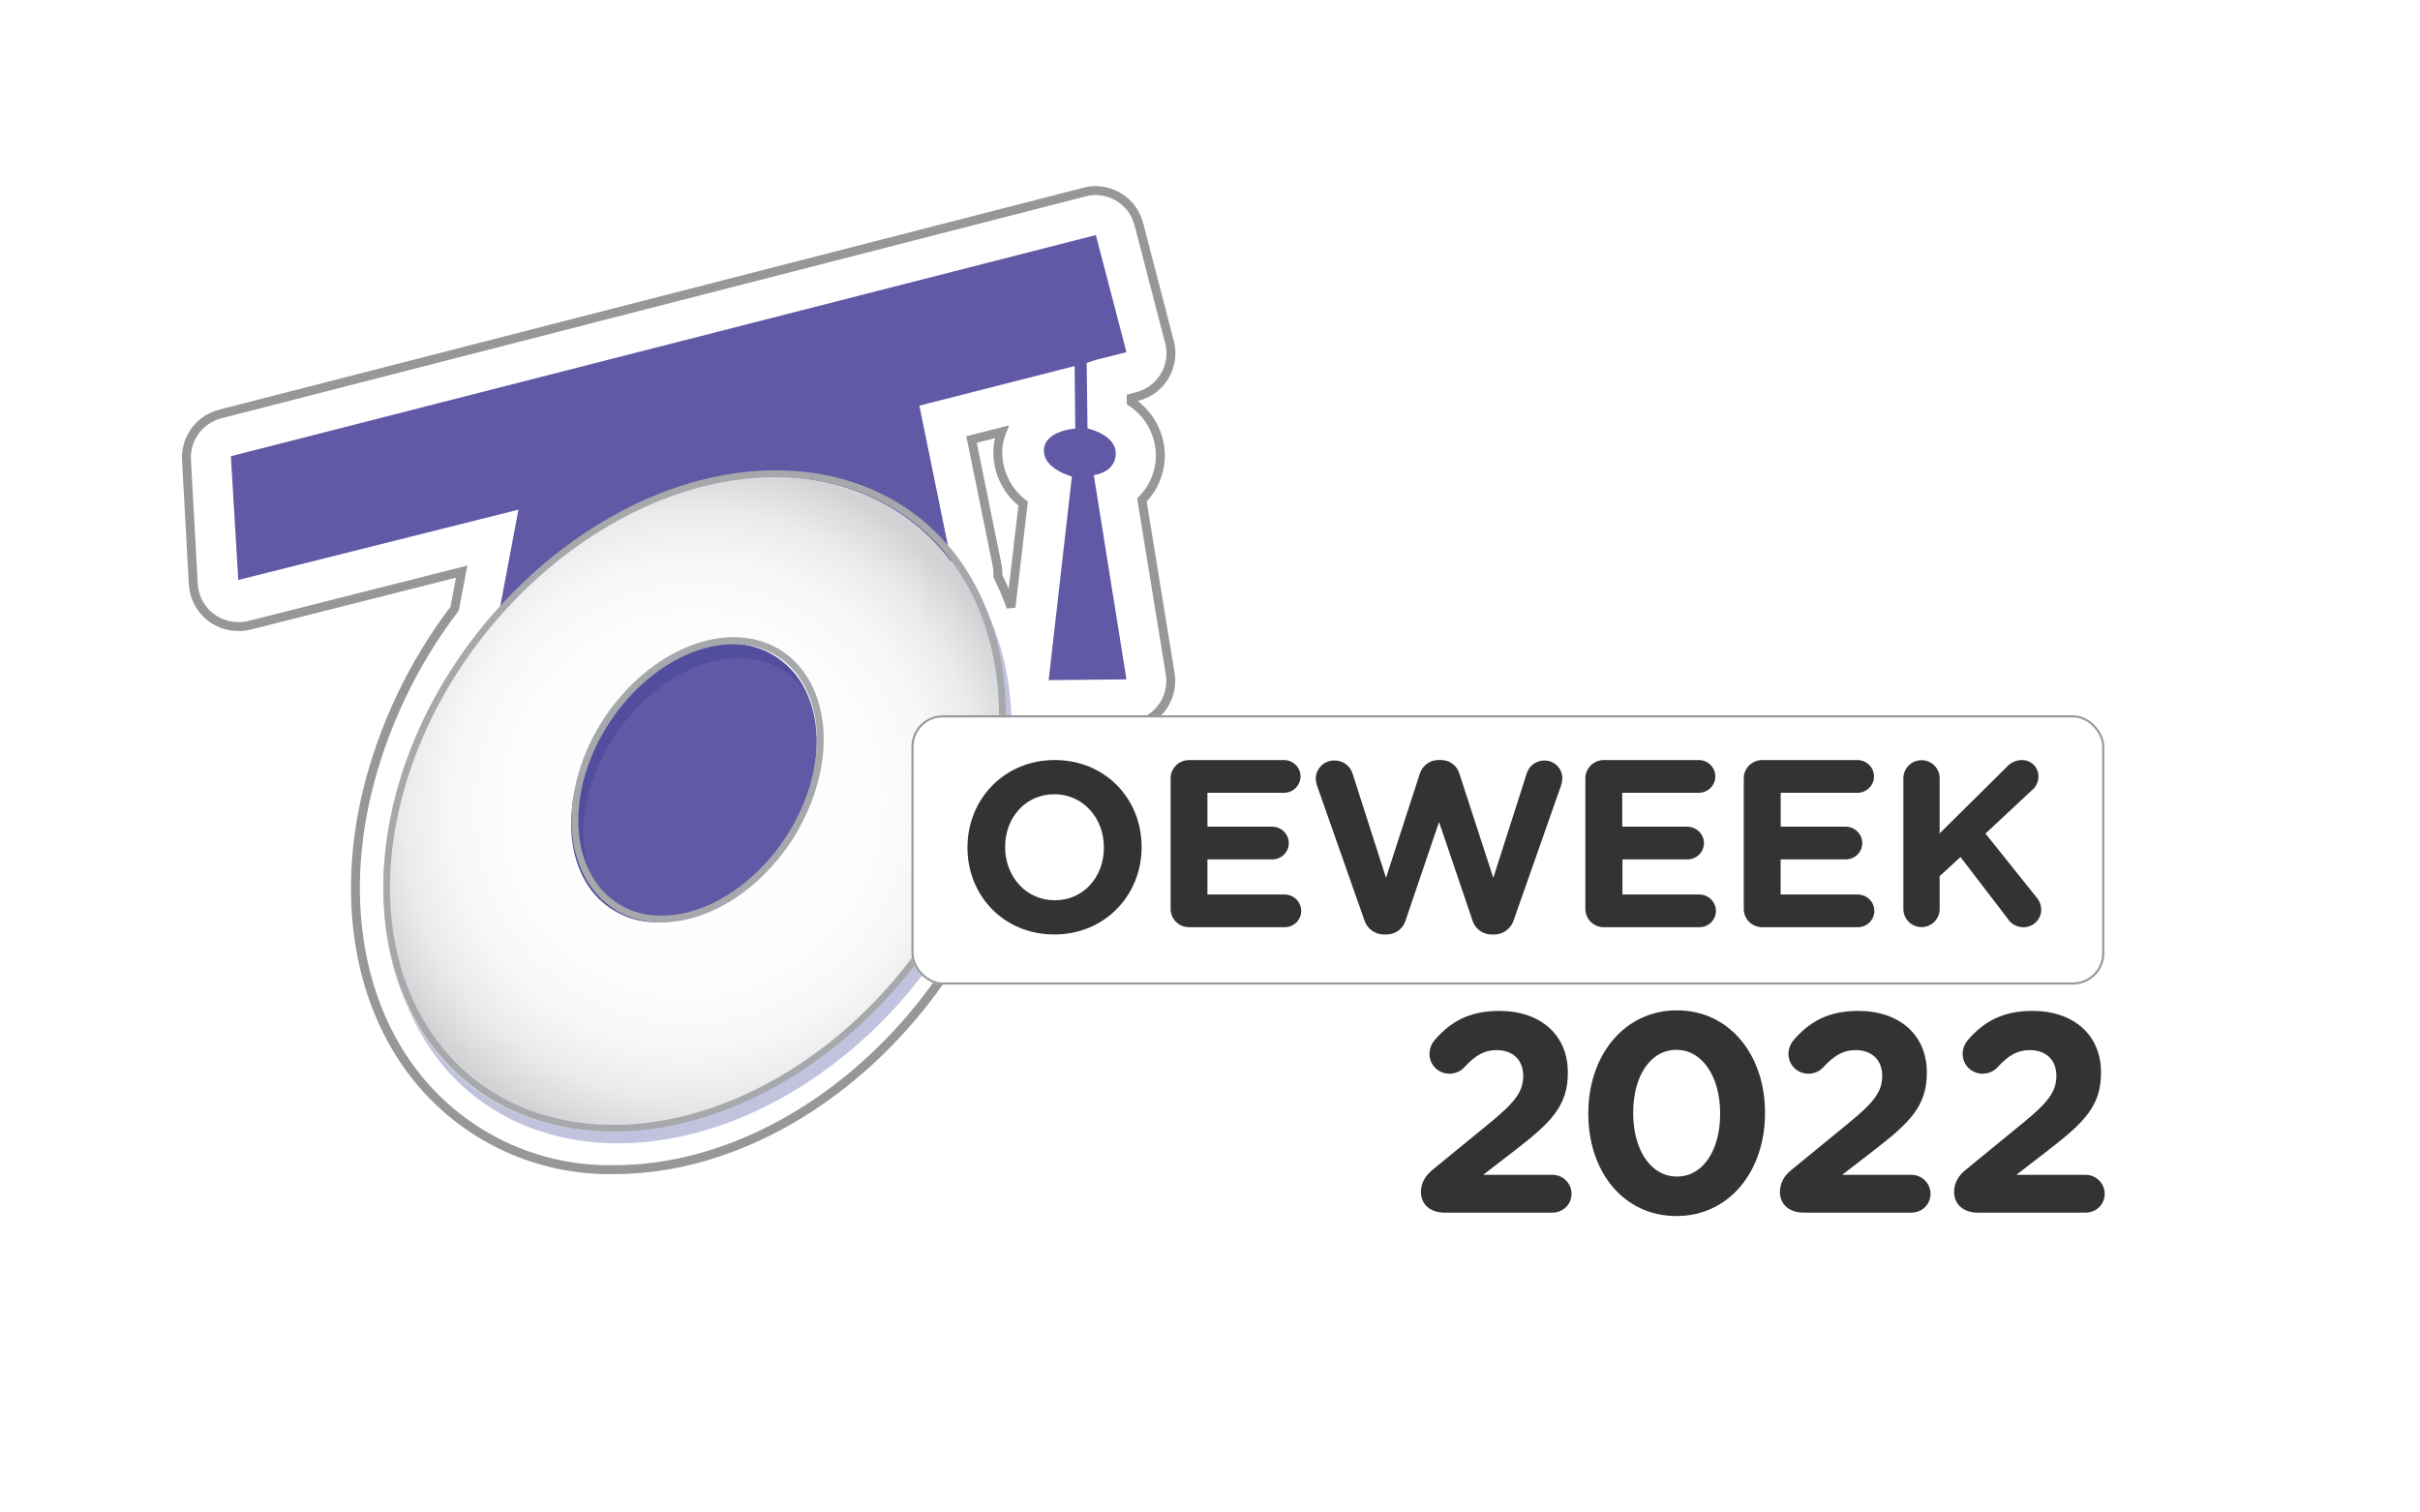 <svg width="2400" height="1500" viewBox="0 0 2400 1500" fill="none" xmlns="http://www.w3.org/2000/svg">
<g id="logo/oeweek-22">
<g id="logo">
<g id="O">
<g id="oeweek-promo">
<g id="Shape">
<path fill-rule="evenodd" clip-rule="evenodd" d="M609.29 1159.97C532.768 1161.57 459.904 1127.24 412.375 1067.18C355.72 995.417 338.302 892.355 364.246 784.796C380.447 719.115 409.931 657.457 450.878 603.635L457.845 566.925L246.995 620.246C243.57 621.038 240.06 621.408 236.545 621.347C212.816 621.583 193.085 603.123 191.716 579.407L184.932 456.063C183.824 434.925 197.739 415.93 218.21 410.635L1075.54 190.47C1079.12 189.475 1082.83 188.981 1086.54 189.001C1106.78 189.038 1124.43 202.78 1129.45 222.407L1159.79 339.051C1162.81 350.507 1161.12 362.699 1155.09 372.895C1149.06 383.091 1139.19 390.438 1127.7 393.29L1121.84 394.85V398.521C1139.8 410.319 1150.67 430.334 1150.81 451.841C1150.73 468.343 1144.14 484.145 1132.47 495.801L1160.52 668.152C1162.61 680.931 1159.02 693.985 1150.68 703.884C1142.34 713.784 1130.1 719.539 1117.16 719.637L1038.23 720.279C1031.62 720.275 1025.1 718.769 1019.16 715.874C1018.74 745.961 1014.98 775.909 1007.98 805.17C960.767 1004.32 785.303 1159.97 609.29 1159.97ZM989.552 571.147C994.492 581.204 998.869 591.53 1002.66 602.075L1014.67 499.472C997.845 486.556 988.478 466.153 989.644 444.958C990.049 439.223 991.348 433.588 993.494 428.255L963.517 435.873L988.819 560.318C989.545 563.879 989.791 567.521 989.552 571.147ZM503.315 463.496L277.339 520.671L275.506 487.449L1054.73 287.291L1058.31 301.057L1052.99 302.525C1039.79 306.166 1029.03 315.724 1023.84 328.405L900.629 360.067C877.559 365.827 863.151 388.799 867.993 412.103L877.16 456.155C841.762 438.899 802.856 430.073 763.485 430.366C694.18 430.366 623.224 454.227 557.861 500.114C556.551 490.209 551.854 481.063 544.568 474.234C536.367 466.481 525.504 462.177 514.224 462.212C510.551 462.226 506.891 462.657 503.315 463.496Z" fill="white"/>
<path d="M412.375 1067.18L408.899 1069.93L408.903 1069.93L412.375 1067.18ZM609.29 1159.97V1155.54H609.243L609.197 1155.54L609.29 1159.97ZM364.246 784.796L359.947 783.736L359.942 783.758L364.246 784.796ZM450.878 603.635L454.402 606.316L455.034 605.486L455.228 604.461L450.878 603.635ZM457.845 566.925L462.195 567.751L463.49 560.931L456.759 562.633L457.845 566.925ZM246.995 620.246L247.992 624.56L248.037 624.55L248.081 624.539L246.995 620.246ZM236.545 621.347L236.621 616.92L236.561 616.919L236.501 616.92L236.545 621.347ZM191.716 579.407L187.295 579.65L187.296 579.662L191.716 579.407ZM184.932 456.063L180.51 456.295L180.511 456.306L184.932 456.063ZM218.21 410.635L217.109 406.346L217.101 406.348L218.21 410.635ZM1075.54 190.47L1076.64 194.758L1076.69 194.748L1076.73 194.736L1075.54 190.47ZM1086.54 189.001L1086.52 193.429L1086.53 193.429L1086.54 189.001ZM1129.45 222.407L1125.16 223.504L1125.16 223.522L1129.45 222.407ZM1159.79 339.051L1155.5 340.166L1155.51 340.182L1159.79 339.051ZM1155.09 372.895L1158.9 375.15L1155.09 372.895ZM1127.7 393.29L1126.64 388.992L1126.6 389.001L1126.57 389.01L1127.7 393.29ZM1121.84 394.85L1120.7 390.57L1117.41 391.445V394.85H1121.84ZM1121.84 398.521H1117.41V400.91L1119.41 402.222L1121.84 398.521ZM1150.81 451.841L1155.23 451.861L1155.23 451.838L1155.23 451.814L1150.81 451.841ZM1132.47 495.801L1129.34 492.668L1127.74 494.272L1128.1 496.512L1132.47 495.801ZM1160.52 668.152L1156.15 668.863L1156.15 668.866L1160.52 668.152ZM1150.68 703.884L1147.29 701.032L1150.68 703.884ZM1117.16 719.637L1117.13 715.209H1117.13L1117.16 719.637ZM1038.23 720.279L1038.23 724.708L1038.27 724.707L1038.23 720.279ZM1019.16 715.874L1021.1 711.894L1014.83 708.84L1014.74 715.811L1019.16 715.874ZM1007.98 805.17L1003.67 804.139L1003.67 804.149L1007.98 805.17ZM1002.66 602.075L998.495 603.573L1007.06 602.59L1002.66 602.075ZM989.552 571.147L985.134 570.856L985.056 572.037L985.578 573.099L989.552 571.147ZM1014.67 499.472L1019.07 499.986L1019.36 497.49L1017.37 495.959L1014.67 499.472ZM989.644 444.958L985.227 444.646L985.224 444.681L985.223 444.715L989.644 444.958ZM993.494 428.255L997.602 429.909L1000.86 421.815L992.404 423.964L993.494 428.255ZM963.517 435.873L962.426 431.581L958.337 432.62L959.178 436.755L963.517 435.873ZM988.819 560.318L984.48 561.2L984.48 561.202L988.819 560.318ZM277.339 520.671L272.918 520.915L273.214 526.283L278.426 524.964L277.339 520.671ZM503.315 463.496L502.303 459.186L502.266 459.194L502.229 459.204L503.315 463.496ZM275.506 487.449L274.404 483.161L270.884 484.065L271.085 487.693L275.506 487.449ZM1054.73 287.291L1059.02 286.178L1057.91 281.903L1053.63 283.002L1054.73 287.291ZM1058.31 301.057L1059.49 305.325L1063.69 304.164L1062.59 299.944L1058.31 301.057ZM1052.99 302.525L1054.17 306.794L1054.17 306.794L1052.99 302.525ZM1023.84 328.405L1024.94 332.694L1027.09 332.141L1027.94 330.082L1023.84 328.405ZM900.629 360.067L901.701 364.364L901.731 364.356L900.629 360.067ZM867.993 412.103L863.657 413.004L863.658 413.005L867.993 412.103ZM877.16 456.155L875.22 460.135L883.335 464.09L881.495 455.252L877.16 456.155ZM763.485 430.366V434.794L763.518 434.794L763.485 430.366ZM557.861 500.114L553.471 500.695L554.428 507.934L560.405 503.738L557.861 500.114ZM544.568 474.234L541.526 477.452L541.54 477.465L544.568 474.234ZM514.224 462.212L514.211 457.784H514.207L514.224 462.212ZM408.903 1069.93C457.291 1131.08 531.474 1166.03 609.383 1164.39L609.197 1155.54C534.062 1157.12 462.517 1123.41 415.847 1064.44L408.903 1069.93ZM359.942 783.758C333.756 892.321 351.22 996.862 408.899 1069.93L415.85 1064.44C360.221 993.972 342.849 892.389 368.551 785.835L359.942 783.758ZM447.354 600.954C406.041 655.258 376.292 717.467 359.947 783.736L368.545 785.857C384.601 720.762 413.822 659.657 454.402 606.316L447.354 600.954ZM453.495 566.1L446.527 602.809L455.228 604.461L462.195 567.751L453.495 566.1ZM248.081 624.539L458.93 571.218L456.759 562.633L245.91 615.953L248.081 624.539ZM236.469 625.775C240.345 625.841 244.215 625.433 247.992 624.56L245.998 615.932C242.924 616.642 239.775 616.974 236.621 616.92L236.469 625.775ZM187.296 579.662C188.8 605.733 210.493 626.034 236.589 625.775L236.501 616.92C215.14 617.131 197.37 600.512 196.137 579.152L187.296 579.662ZM180.511 456.306L187.295 579.65L196.138 579.164L189.354 455.82L180.511 456.306ZM217.101 406.348C194.589 412.171 179.292 433.058 180.51 456.295L189.354 455.831C188.356 436.792 200.889 419.689 219.319 414.922L217.101 406.348ZM1074.44 186.181L217.109 406.346L219.311 414.924L1076.64 194.758L1074.44 186.181ZM1086.57 184.573C1082.44 184.551 1078.33 185.099 1074.36 186.203L1076.73 194.736C1079.92 193.851 1083.21 193.411 1086.52 193.429L1086.57 184.573ZM1133.74 221.31C1128.22 199.729 1108.81 184.614 1086.55 184.573L1086.53 193.429C1104.75 193.463 1120.64 205.831 1125.16 223.504L1133.74 221.31ZM1164.08 337.936L1133.73 221.292L1125.16 223.522L1155.5 340.166L1164.08 337.936ZM1158.9 375.15C1165.54 363.934 1167.4 350.523 1164.07 337.921L1155.51 340.182C1158.23 350.492 1156.71 361.465 1151.28 370.641L1158.9 375.15ZM1128.77 397.587C1141.41 394.449 1152.27 386.366 1158.9 375.15L1151.28 370.641C1145.85 379.816 1136.97 386.426 1126.64 388.992L1128.77 397.587ZM1122.98 399.129L1128.84 397.569L1126.57 389.01L1120.7 390.57L1122.98 399.129ZM1126.27 398.521V394.85H1117.41V398.521H1126.27ZM1155.23 451.814C1155.09 428.826 1143.47 407.432 1124.27 394.82L1119.41 402.222C1136.13 413.206 1146.26 431.841 1146.38 451.868L1155.23 451.814ZM1135.6 498.934C1148.1 486.452 1155.15 469.531 1155.23 451.861L1146.38 451.821C1146.31 467.155 1140.18 481.839 1129.34 492.668L1135.6 498.934ZM1164.89 667.441L1136.84 495.089L1128.1 496.512L1156.15 668.863L1164.89 667.441ZM1154.07 706.737C1163.24 695.848 1167.19 681.491 1164.89 667.437L1156.15 668.866C1158.03 680.37 1154.8 692.121 1147.29 701.032L1154.07 706.737ZM1117.2 724.065C1131.42 723.957 1144.89 717.626 1154.07 706.737L1147.29 701.032C1139.79 709.942 1128.77 715.121 1117.13 715.209L1117.2 724.065ZM1038.27 724.707L1117.2 724.065L1117.13 715.209L1038.19 715.852L1038.27 724.707ZM1017.22 719.855C1023.77 723.043 1030.95 724.703 1038.23 724.707L1038.23 715.851C1032.3 715.848 1026.44 714.494 1021.1 711.894L1017.22 719.855ZM1012.28 806.201C1019.37 776.622 1023.16 746.35 1023.59 715.937L1014.74 715.811C1014.31 745.572 1010.6 775.195 1003.67 804.139L1012.28 806.201ZM609.29 1164.4C787.774 1164.4 964.706 1006.9 1012.29 806.191L1003.67 804.149C956.828 1001.74 782.833 1155.54 609.29 1155.54V1164.4ZM1006.83 600.576C1002.98 589.877 998.539 579.4 993.527 569.195L985.578 573.099C990.446 583.009 994.758 593.183 998.495 603.573L1006.83 600.576ZM1010.27 498.957L998.264 601.56L1007.06 602.59L1019.07 499.986L1010.27 498.957ZM985.223 444.715C983.976 467.368 993.987 489.177 1011.97 502.984L1017.37 495.959C1001.7 483.934 992.979 464.937 994.065 445.201L985.223 444.715ZM989.387 426.602C987.067 432.363 985.664 438.451 985.227 444.646L994.061 445.27C994.433 439.996 995.628 434.813 997.602 429.909L989.387 426.602ZM964.607 440.164L994.585 432.547L992.404 423.964L962.426 431.581L964.607 440.164ZM993.158 559.435L967.856 434.99L959.178 436.755L984.48 561.2L993.158 559.435ZM993.971 571.438C994.236 567.418 993.962 563.381 993.158 559.433L984.48 561.202C985.127 564.376 985.347 567.623 985.134 570.856L993.971 571.438ZM278.426 524.964L504.401 467.789L502.229 459.204L276.253 516.379L278.426 524.964ZM271.085 487.693L272.918 520.915L281.761 520.427L279.927 487.205L271.085 487.693ZM1053.63 283.002L274.404 483.161L276.608 491.738L1055.83 291.58L1053.63 283.002ZM1062.59 299.944L1059.02 286.178L1050.45 288.404L1054.02 302.17L1062.59 299.944ZM1054.17 306.794L1059.49 305.325L1057.13 296.789L1051.81 298.257L1054.17 306.794ZM1027.94 330.082C1032.61 318.669 1042.29 310.069 1054.17 306.794L1051.81 298.257C1037.29 302.262 1025.45 312.779 1019.74 326.729L1027.94 330.082ZM901.731 364.356L1024.94 332.694L1022.74 324.117L899.527 355.779L901.731 364.356ZM872.328 411.202C867.969 390.222 880.941 369.547 901.701 364.364L899.556 355.771C874.176 362.108 858.333 387.377 863.657 413.004L872.328 411.202ZM881.495 455.252L872.328 411.201L863.658 413.005L872.825 457.057L881.495 455.252ZM763.518 434.794C802.205 434.506 840.436 443.178 875.22 460.135L879.101 452.174C843.088 434.619 803.507 425.64 763.452 425.938L763.518 434.794ZM560.405 503.738C625.129 458.3 695.212 434.794 763.485 434.794V425.938C693.147 425.938 621.319 450.155 555.317 496.49L560.405 503.738ZM541.54 477.465C548.079 483.594 552.295 491.803 553.471 500.695L562.251 499.534C560.807 488.615 555.629 478.533 547.596 471.003L541.54 477.465ZM514.238 466.64C524.381 466.609 534.15 470.479 541.526 477.452L547.61 471.016C538.583 462.483 526.627 457.746 514.211 457.784L514.238 466.64ZM504.327 467.807C507.577 467.044 510.903 466.652 514.241 466.64L514.207 457.784C510.199 457.799 506.205 458.269 502.303 459.186L504.327 467.807Z" fill="#979797"/>
</g>
<ellipse id="Oval" cx="691.961" cy="778.549" rx="166.931" ry="167.091" fill="#6159A5"/>
<path id="Combined-Shape" d="M1077.45 340.328L1078.53 424.884C1078.53 424.884 1106.72 430.851 1106.54 449.855C1106.36 468.86 1084.75 471.155 1084.75 471.155L1117.16 673.776L1039.99 674.511L1063.05 472.532C1063.05 472.532 1034.05 465.004 1035.31 445.908C1036.57 426.812 1066.38 425.067 1066.38 425.067L1065.57 343.633L1077.45 340.328Z" fill="#6159A5"/>
<path id="Combined-Shape-2" d="M228.965 452.453L236.304 575.179L514.146 505.455L482.317 674.511L945.54 567.777L911.784 402.285L1076.34 360.341L1088.27 356.503L1117.16 349.283L1086.8 233.137L228.965 452.453Z" fill="#6159A5"/>
<g id="Group" style="mix-blend-mode:multiply" opacity="0.3">
<path id="Shape_2" fill-rule="evenodd" clip-rule="evenodd" d="M438.017 1049.46C478.92 1101.83 541.283 1130.76 613.55 1130.76C775.785 1130.76 944.348 986.191 989.102 808.479C1012.95 715.824 998.273 627.471 950.034 565.945C909.04 513.483 846.677 484.642 774.501 484.642C612.45 484.642 444.345 629.119 399.132 806.831C375.838 899.487 389.961 987.839 438.017 1049.46ZM579.984 787.696C599.427 711.52 667.934 649.445 732.773 649.445H733.14C758.569 648.938 782.755 660.401 798.437 680.391C818.705 706.393 824.3 744.939 813.845 785.956C794.494 862.223 725.895 924.207 661.056 924.207C635.531 924.801 611.224 913.33 595.483 893.261C575.215 867.259 569.529 828.805 579.984 787.696Z" fill="#2E3191"/>
<path id="Shape_3" fill-rule="evenodd" clip-rule="evenodd" d="M774.501 481.163C610.707 481.163 440.769 626.922 395.556 806.007C371.986 899.67 386.385 989.121 435.083 1051.47C476.628 1104.76 539.907 1133.87 613.275 1133.87C776.978 1133.87 947.008 988.114 992.129 809.029C1015.79 715.366 1001.3 625.915 952.694 563.564C911.058 510.278 847.778 481.163 774.501 481.163ZM985.434 807.655C1030.01 631.133 935.544 488.03 774.501 488.03C613.642 488.03 446.913 631.133 402.251 807.655C357.588 984.177 451.866 1127.28 613.184 1127.28C774.501 1127.28 940.863 984.177 985.434 807.655ZM817.147 786.78C797.433 864.494 727.67 927.474 661.286 927.503C595.191 927.474 557.245 864.494 576.866 786.78C596.492 709.048 666.742 645.966 732.773 645.966C798.805 645.966 836.864 709.048 817.147 786.78ZM598.235 891.064C613.303 910.397 636.713 921.385 661.24 920.636C724.611 920.636 791.651 859.751 810.635 784.949C820.907 744.939 815.496 707.492 795.87 682.314C780.821 662.956 757.398 651.962 732.865 652.741C669.494 652.741 602.454 713.535 583.378 788.337C573.198 828.439 578.609 865.794 598.235 891.064Z" fill="#2E3191"/>
</g>
<path id="Shape_4" fill-rule="evenodd" clip-rule="evenodd" d="M429.939 1040.47C470.745 1093.2 532.96 1122.19 605.057 1122.19C767.182 1122.19 934.981 976.875 980.178 798.339C1003.51 705.206 989.327 616.305 941.385 554.462C900.579 501.821 838.364 472.74 766.267 472.74C603.959 472.74 435.886 618.054 391.146 796.682C367.815 889.816 381.997 978.624 429.939 1040.47ZM571.57 777.448C590.967 700.788 659.312 638.484 723.998 638.484H724.364C749.726 638.004 773.843 649.52 789.507 669.59C809.727 695.727 815.308 734.379 804.877 775.7C785.481 852.268 717.136 914.664 652.45 914.664C626.963 915.246 602.691 903.721 586.941 883.558C566.721 857.422 561.14 818.677 571.57 777.448Z" fill="url(#paint0_radial_0_3775)"/>
<path id="Shape_5" fill-rule="evenodd" clip-rule="evenodd" d="M769.194 466.435C605.868 466.435 436.32 612.873 391.211 792.794C367.695 886.894 382.061 976.763 430.555 1039.4C472.096 1092.94 535.23 1122.19 608.43 1122.19C771.756 1122.19 941.304 975.751 986.413 795.83C1009.93 701.73 995.563 611.862 947.068 549.22C905.527 495.686 842.393 466.435 769.194 466.435ZM979.642 794.45C1024.2 617.105 929.958 473.242 769.194 473.242C608.247 473.242 442.359 617.105 397.798 794.45C353.238 971.795 447.3 1115.57 608.247 1115.57C769.194 1115.57 935.082 971.795 979.642 794.45ZM811.741 773.294C792.16 851.388 722.438 914.765 656.192 914.765C590.313 914.765 552.432 851.388 572.013 773.294C591.594 695.199 661.682 631.914 727.562 631.914C793.441 631.914 831.322 695.199 811.741 773.294ZM593.424 878.248C608.39 897.705 631.739 908.757 656.192 907.958L656.009 908.05C719.235 908.05 786.121 846.973 805.153 771.822C815.309 731.533 809.911 694.003 790.33 668.616C775.335 649.195 752.006 638.152 727.562 638.905C664.336 638.905 597.45 700.074 578.418 775.225C568.444 815.422 573.843 853.044 593.424 878.248Z" fill="#A6A8AB"/>
</g>
</g>
<g id="oeweek">
<g id="Rectangle" filter="url(#filter0_d_0_3775)">
<rect x="903.899" y="707.4" width="1183.01" height="267.03" rx="31.05" fill="white"/>
<rect x="904.934" y="708.435" width="1180.94" height="264.96" rx="30.015" stroke="#979797" stroke-width="2.07"/>
</g>
<path id="Shape_6" fill-rule="evenodd" clip-rule="evenodd" d="M959.489 840.264V840.726C959.489 888.271 995.482 926.769 1045.6 926.769C1095.72 926.769 1132.17 887.808 1132.17 840.264V839.801C1132.17 792.205 1096.17 753.758 1046.05 753.758C995.932 753.758 959.489 792.719 959.489 840.264ZM1094.78 840.264V840.726C1094.78 869.407 1074.86 892.846 1046.05 892.846C1017.25 892.846 996.83 868.945 996.83 840.264V839.801C996.83 811.12 1016.85 787.682 1045.6 787.682C1074.36 787.682 1094.78 811.583 1094.78 840.264Z" fill="#333333"/>
<path id="Path" d="M1160.95 901.321V772.022C1160.91 767.181 1162.83 762.526 1166.3 759.098C1169.77 755.67 1174.48 753.756 1179.39 753.783H1272.38C1278.47 753.446 1284.26 756.463 1287.41 761.622C1290.57 766.782 1290.57 773.237 1287.41 778.397C1284.26 783.556 1278.47 786.573 1272.38 786.236H1197.47V819.859H1261.58C1270.74 819.859 1278.16 827.181 1278.16 836.213C1278.13 840.518 1276.37 844.636 1273.26 847.657C1270.15 850.677 1265.94 852.352 1261.58 852.312H1197.47V887.107H1273.62C1278.06 887.039 1282.34 888.732 1285.51 891.806C1288.67 894.88 1290.46 899.079 1290.46 903.461C1290.44 907.77 1288.68 911.896 1285.57 914.92C1282.45 917.943 1278.24 919.614 1273.87 919.559H1179.39C1174.48 919.587 1169.77 917.672 1166.3 914.245C1162.83 910.817 1160.91 906.162 1160.95 901.321Z" fill="#333333"/>
<path id="Path_2" d="M1306.23 779.361C1305.42 777.116 1304.96 774.762 1304.85 772.378C1304.9 767.417 1306.93 762.687 1310.48 759.267C1314.03 755.847 1318.8 754.028 1323.7 754.224C1331.87 754.147 1339.12 759.542 1341.48 767.465L1374.54 870.599L1407.75 768.396C1409.96 759.84 1417.56 753.843 1426.29 753.758H1429.15C1437.94 753.696 1445.62 759.755 1447.7 768.396L1480.96 870.599L1513.97 767.465C1516.25 759.621 1523.36 754.233 1531.44 754.224C1536.18 754.113 1540.76 755.936 1544.15 759.284C1547.54 762.631 1549.46 767.22 1549.47 772.016C1549.34 774.465 1548.87 776.883 1548.1 779.206L1501.5 911.667C1499.1 920.359 1491.4 926.471 1482.49 926.769H1478.71C1469.8 926.584 1462.11 920.406 1459.91 911.667L1427.16 815.204L1394.36 911.667C1392.19 920.408 1384.51 926.597 1375.61 926.769H1371.83C1362.9 926.494 1355.18 920.377 1352.77 911.667L1306.23 779.361Z" fill="#333333"/>
<path id="Path_3" d="M1572.26 901.321V772.022C1572.21 767.172 1574.15 762.509 1577.63 759.08C1581.11 755.651 1585.84 753.742 1590.76 753.783H1683.78C1689.88 753.446 1695.67 756.463 1698.82 761.622C1701.98 766.782 1701.98 773.237 1698.82 778.397C1695.67 783.556 1689.88 786.573 1683.78 786.236H1608.84V819.859H1672.98C1677.43 819.791 1681.72 821.483 1684.89 824.555C1688.07 827.628 1689.86 831.827 1689.88 836.213C1689.85 840.518 1688.09 844.636 1684.97 847.657C1681.86 850.677 1677.66 852.352 1673.29 852.312H1609.05V887.107H1685.17C1694.34 887.107 1701.76 894.429 1701.76 903.461C1701.75 907.77 1699.99 911.896 1696.87 914.92C1693.76 917.943 1689.55 919.614 1685.17 919.559H1590.76C1585.84 919.6 1581.11 917.692 1577.63 914.263C1574.15 910.834 1572.21 906.171 1572.26 901.321Z" fill="#333333"/>
<path id="Path_4" d="M1729.35 901.321V772.022C1729.29 767.177 1731.22 762.514 1734.7 759.083C1738.18 755.652 1742.92 753.742 1747.84 753.783H1841.09C1847.21 753.446 1853.01 756.463 1856.17 761.622C1859.33 766.782 1859.33 773.237 1856.17 778.397C1853.01 783.556 1847.21 786.573 1841.09 786.236H1765.98V819.86H1830.26C1839.45 819.86 1846.89 827.181 1846.89 836.213C1846.86 840.519 1845.1 844.637 1841.98 847.657C1838.86 850.678 1834.64 852.353 1830.26 852.312H1765.92V887.108H1842.28C1851.44 887.136 1858.86 894.449 1858.86 903.461C1858.84 907.762 1857.09 911.88 1853.98 914.902C1850.86 917.924 1846.65 919.601 1842.28 919.56H1747.59C1742.7 919.533 1738.03 917.593 1734.61 914.17C1731.19 910.746 1729.3 906.122 1729.35 901.321Z" fill="#333333"/>
<path id="Path_5" d="M1887.64 771.838C1887.64 761.938 1895.69 753.913 1905.63 753.913C1915.57 753.913 1923.62 761.938 1923.62 771.838V826.513L1989.91 760.873C1993.69 756.471 1999.18 753.885 2004.99 753.763C2009.43 753.652 2013.72 755.356 2016.86 758.477C2020 761.599 2021.72 765.866 2021.63 770.286C2021.53 775.535 2019.12 780.476 2015.04 783.804L1969.06 826.664L2019.32 889.501C2022.47 892.942 2024.25 897.41 2024.34 902.068C2024.37 906.835 2022.44 911.407 2018.99 914.711C2015.54 918.015 2010.88 919.762 2006.1 919.542C1999.93 919.403 1994.26 916.161 1991.02 910.93L1944.28 849.946L1923.62 868.922V901.517C1923.62 911.417 1915.57 919.442 1905.63 919.442C1895.69 919.442 1887.64 911.417 1887.64 901.517L1887.64 771.838Z" fill="#333333"/>
<g id="2022">
<path d="M1409.21 1182.05C1409.21 1195.01 1419.07 1202.62 1432.6 1202.62H1539.67C1550.09 1202.62 1558.55 1194.45 1558.55 1184.02C1558.55 1173.6 1550.09 1165.14 1539.67 1165.14H1470.92L1503.04 1140.35C1537.98 1113.3 1554.88 1096.96 1554.88 1063.99V1063.43C1554.88 1026.51 1527.83 1002.56 1486.98 1002.56C1457.11 1002.56 1438.51 1013.27 1422.74 1031.59C1419.64 1035.25 1417.66 1040.32 1417.66 1045.11C1417.66 1056.1 1426.4 1064.83 1437.39 1064.83C1444.15 1064.83 1449.22 1061.73 1452.04 1058.64C1463.03 1046.8 1471.76 1041.45 1484.16 1041.45C1499.66 1041.45 1510.65 1050.46 1510.65 1067.09C1510.65 1083.43 1501.07 1094.42 1476.55 1114.43L1420.48 1160.35C1413.16 1166.27 1409.21 1173.6 1409.21 1182.05Z" fill="#333333"/>
<path d="M1662.53 1206C1715.22 1206 1750.44 1161.2 1750.44 1104V1103.44C1750.44 1046.24 1715.22 1002 1663.1 1002C1610.69 1002 1575.18 1046.8 1575.18 1104V1104.56C1575.18 1161.76 1609.84 1206 1662.53 1206ZM1663.1 1166.83C1636.89 1166.83 1619.7 1140.07 1619.7 1104V1103.44C1619.7 1067.37 1636.61 1041.17 1662.53 1041.17C1688.46 1041.17 1705.93 1068.22 1705.93 1104V1104.56C1705.93 1140.35 1689.3 1166.83 1663.1 1166.83Z" fill="#333333"/>
<path d="M1765.23 1182.05C1765.23 1195.01 1775.09 1202.62 1788.62 1202.62H1895.69C1906.11 1202.62 1914.57 1194.45 1914.57 1184.02C1914.57 1173.6 1906.11 1165.14 1895.69 1165.14H1826.94L1859.06 1140.35C1894 1113.3 1910.9 1096.96 1910.9 1063.99V1063.43C1910.9 1026.51 1883.85 1002.56 1843 1002.56C1813.13 1002.56 1794.53 1013.27 1778.75 1031.59C1775.65 1035.25 1773.68 1040.32 1773.68 1045.11C1773.68 1056.1 1782.42 1064.83 1793.41 1064.83C1800.17 1064.83 1805.24 1061.73 1808.06 1058.64C1819.05 1046.8 1827.78 1041.45 1840.18 1041.45C1855.68 1041.45 1866.67 1050.46 1866.67 1067.09C1866.67 1083.43 1857.09 1094.42 1832.57 1114.43L1776.5 1160.35C1769.17 1166.27 1765.23 1173.6 1765.23 1182.05Z" fill="#333333"/>
<path d="M1937.97 1182.05C1937.97 1195.01 1947.83 1202.62 1961.35 1202.62H2068.42C2078.85 1202.62 2087.3 1194.45 2087.3 1184.02C2087.3 1173.6 2078.85 1165.14 2068.42 1165.14H1999.67L2031.79 1140.35C2066.73 1113.3 2083.64 1096.96 2083.64 1063.99V1063.43C2083.64 1026.51 2056.59 1002.56 2015.73 1002.56C1985.87 1002.56 1967.27 1013.27 1951.49 1031.59C1948.39 1035.25 1946.42 1040.32 1946.42 1045.11C1946.42 1056.1 1955.15 1064.83 1966.14 1064.83C1972.9 1064.83 1977.98 1061.73 1980.79 1058.64C1991.78 1046.8 2000.52 1041.45 2012.92 1041.45C2028.41 1041.45 2039.4 1050.46 2039.4 1067.09C2039.4 1083.43 2029.82 1094.42 2005.31 1114.43L1949.24 1160.35C1941.91 1166.27 1937.97 1173.6 1937.97 1182.05Z" fill="#333333"/>
</g>
</g>
</g>
</g>
<defs>
<filter id="filter0_d_0_3775" x="891.899" y="701.4" width="1207" height="291.03" filterUnits="userSpaceOnUse" color-interpolation-filters="sRGB">
<feFlood flood-opacity="0" result="BackgroundImageFix"/>
<feColorMatrix in="SourceAlpha" type="matrix" values="0 0 0 0 0 0 0 0 0 0 0 0 0 0 0 0 0 0 127 0" result="hardAlpha"/>
<feOffset dy="2"/>
<feGaussianBlur stdDeviation="2"/>
<feColorMatrix type="matrix" values="0 0 0 0 0 0 0 0 0 0 0 0 0 0 0 0 0 0 0.2 0"/>
<feBlend mode="normal" in2="BackgroundImageFix" result="effect1_dropShadow_0_3775"/>
<feBlend mode="normal" in="SourceGraphic" in2="effect1_dropShadow_0_3775" result="shape"/>
</filter>
<radialGradient id="paint0_radial_0_3775" cx="0" cy="0" r="1" gradientUnits="userSpaceOnUse" gradientTransform="translate(686.442 797.607) rotate(-57.247) scale(343.588 335.535)">
<stop stop-color="white"/>
<stop offset="0.52" stop-color="#FDFDFD"/>
<stop offset="0.71" stop-color="#F6F7F7"/>
<stop offset="0.85" stop-color="#EBEBEC"/>
<stop offset="0.95" stop-color="#DADBDC"/>
<stop offset="1" stop-color="#D0D2D3"/>
</radialGradient>
</defs>
</svg>
